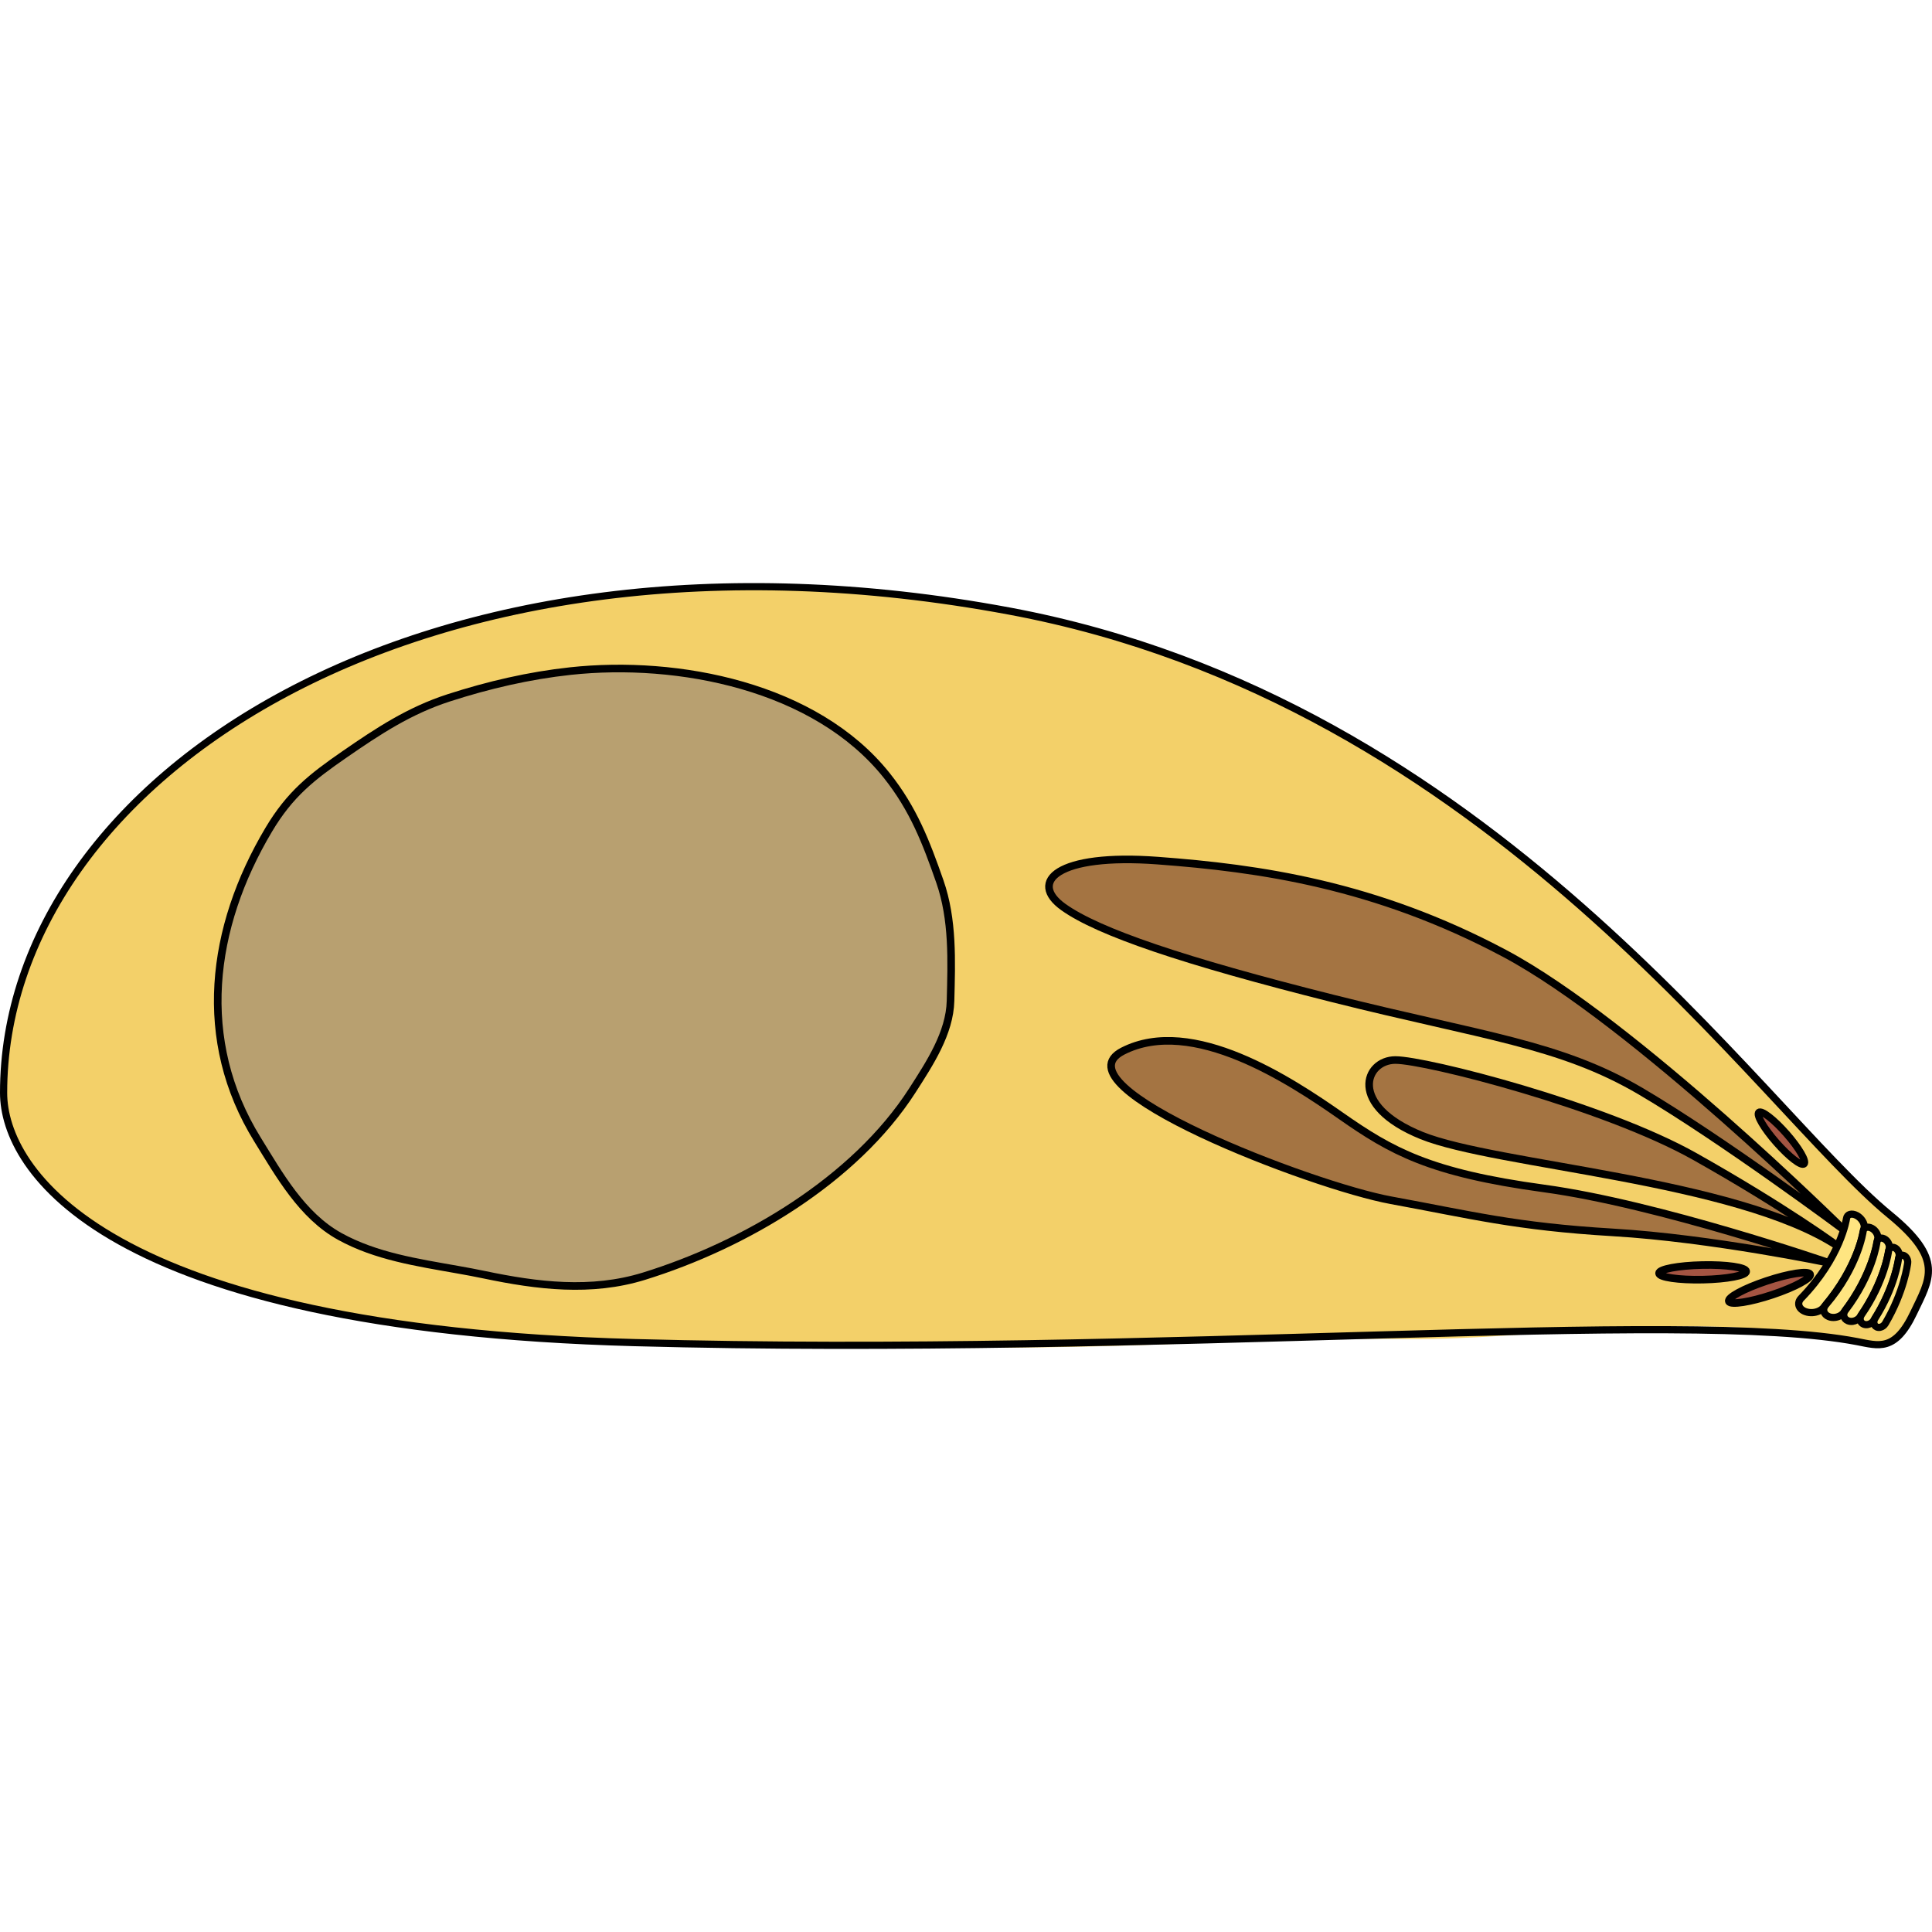 <?xml version="1.0" encoding="utf-8"?>
<!-- Created by: Science Figures, www.sciencefigures.org, Generator: Science Figures Editor -->
<!DOCTYPE svg PUBLIC "-//W3C//DTD SVG 1.1//EN" "http://www.w3.org/Graphics/SVG/1.1/DTD/svg11.dtd">
<svg version="1.1" id="Layer_1" xmlns="http://www.w3.org/2000/svg" xmlns:xlink="http://www.w3.org/1999/xlink" 
	 width="800px" height="800px" viewBox="0 0 508.646 201.629" enable-background="new 0 0 508.646 201.629"
	 xml:space="preserve">
<g>
	<path fill="#F3D069" d="M0.946,134.209c0,20.345,26.493,61.97,166.038,65.755c139.545,3.784,139.068-1.419,203.402-0.947
		c37.1,0.274,72.589-8.092,118.531,0.681c5.632,1.075,9.987,2.763,14.867-7.496c4.328-9.101,8.108-14.115-6.242-25.877
		C463.228,138.202,392.53,31.023,265.759,7.374C111.077-21.483,0.944,51.428,0.946,134.209z"/>
	
		<path fill="none" stroke="#000000" stroke-width="1.892" stroke-linecap="round" stroke-linejoin="round" stroke-miterlimit="10" d="
		M0.946,134.209c0,20.345,26.493,61.97,166.038,65.755c139.545,3.784,275.991-9.039,321.934-0.267
		c5.632,1.075,9.987,2.763,14.867-7.496c4.328-9.101,8.108-14.115-6.242-25.877C463.228,138.202,392.53,31.023,265.759,7.374
		C111.077-21.483,0.944,51.428,0.946,134.209z"/>
	
		<path fill="#A47442" stroke="#000000" stroke-width="2" stroke-linecap="round" stroke-linejoin="round" stroke-miterlimit="10" d="
		M483.77,174.504c0,0-13.605-10.044-37.521-23.506c-23.914-13.463-70.825-25.43-78.874-25.43s-12.647,11.968,6.898,19.873
		C393.819,153.35,456.862,156.983,483.77,174.504z"/>
	
		<path fill="#A47442" stroke="#000000" stroke-width="2" stroke-linecap="round" stroke-linejoin="round" stroke-miterlimit="10" d="
		M481.433,178.946c0,0-44.784-15.463-74.95-19.565c-30.166-4.101-40.229-9.872-53.438-19.108
		c-13.21-9.235-39.131-26.399-57.427-17.059c-18.294,9.343,49.731,35.462,70.652,39.284c20.922,3.821,32.589,6.923,58.44,8.456
		C450.564,172.488,481.433,178.946,481.433,178.946z"/>
	
		<path fill="#A47442" stroke="#000000" stroke-width="2" stroke-linecap="round" stroke-linejoin="round" stroke-miterlimit="10" d="
		M485.407,170.238c0,0-55.171-54.575-89.278-72.732c-34.107-18.159-64.662-22.452-91.307-24.433
		c-26.648-1.981-34.109,5.612-24.871,12.216c9.237,6.603,31.62,14.196,71.059,24.102c39.434,9.904,59.685,11.885,81.003,24.432
		C453.33,146.368,485.407,170.238,485.407,170.238z"/>
	<path fill="#B8A070" stroke="#000000" stroke-width="2" stroke-miterlimit="10" d="M120.552,180.774
		c2.333,0.414,4.647,0.841,6.93,1.321c13.94,2.931,28.168,4.689,42.045,0.393c26.478-8.197,55.475-25.244,70.687-48.93
		c4.545-7.078,9.826-15.079,10.035-23.553c0.264-10.489,0.699-21.412-2.819-31.471c-3.608-10.313-6.954-19.069-13.975-27.878
		C214.7,27.129,178.5,20.105,150.182,23.17c-10.906,1.177-21.606,3.671-32.034,7.042c-10.384,3.359-18.564,8.759-27.382,14.849
		C82.071,51.07,76.338,55.545,70.74,64.952c-15.336,25.761-19.104,55.415-2.969,81.518c5.785,9.355,11.75,20.059,21.701,25.553
		C98.953,177.254,109.906,178.882,120.552,180.774z"/>
	
		<ellipse transform="matrix(0.66 0.751 -0.751 0.66 269.275 -302.616)" fill="#A45442" stroke="#000000" stroke-width="1.892" stroke-linecap="round" stroke-linejoin="round" stroke-miterlimit="10" cx="469.022" cy="146.235" rx="9.032" ry="1.765"/>
	
		<path fill="#A45442" stroke="#000000" stroke-width="2" stroke-linecap="round" stroke-linejoin="round" stroke-miterlimit="10" d="
		M459.732,181.223c0.029,1.062-5.084,2.03-11.42,2.164c-6.339,0.133-11.502-0.618-11.53-1.681c-0.032-1.061,5.08-2.028,11.418-2.161
		C454.539,179.411,459.701,180.163,459.732,181.223z"/>
	
		<path fill="#A45442" stroke="#000000" stroke-width="2" stroke-linecap="round" stroke-linejoin="round" stroke-miterlimit="10" d="
		M476.553,181.97c0.451,0.99-3.973,3.391-9.878,5.365c-5.907,1.975-11.059,2.772-11.508,1.785c-0.452-0.989,3.97-3.392,9.878-5.363
		C470.951,181.782,476.104,180.983,476.553,181.97z"/>
	<g>
		
			<path fill="#FFE581" stroke="#000000" stroke-width="1.892" stroke-linecap="round" stroke-linejoin="round" stroke-miterlimit="10" d="
			M477.238,192.061c-0.658,0.047-1.332-0.033-1.947-0.266c-1.773-0.667-2.287-2.279-1.082-3.521
			c10.459-10.775,11.912-20.876,11.926-20.974c0.158-1.171,1.398-1.491,2.717-0.786c1.239,0.678,2.084,2.057,1.947,3.115
			c-0.054,0.408-1.404,10.209-10.742,21.157C479.43,191.522,478.359,191.98,477.238,192.061z"/>
		
			<path fill="#FFE581" stroke="#000000" stroke-width="1.892" stroke-linecap="round" stroke-linejoin="round" stroke-miterlimit="10" d="
			M483.059,193.331c-0.526,0.057-1.069-0.002-1.557-0.196c-1.408-0.558-1.805-1.977-0.835-3.109
			c8.552-10.02,9.819-19.213,9.835-19.305c0.136-1.064,1.16-1.441,2.264-0.879c1.039,0.537,1.74,1.739,1.618,2.713
			c-0.047,0.375-1.245,9.371-9.036,19.576C484.834,192.803,483.967,193.237,483.059,193.331z"/>
		
			<path fill="#FFE581" stroke="#000000" stroke-width="1.892" stroke-linecap="round" stroke-linejoin="round" stroke-miterlimit="10" d="
			M487.786,194.364c-0.434,0.059-0.878,0.017-1.278-0.151c-1.143-0.474-1.453-1.743-0.657-2.782
			c7.142-9.347,8.265-17.782,8.274-17.866c0.121-0.978,0.986-1.381,1.924-0.935c0.879,0.433,1.474,1.493,1.362,2.394
			c-0.042,0.345-1.115,8.661-7.728,18.207C489.253,193.851,488.533,194.259,487.786,194.364z"/>
		
			<path fill="#FFE581" stroke="#000000" stroke-width="1.892" stroke-linecap="round" stroke-linejoin="round" stroke-miterlimit="10" d="
			M491.699,195.216c-0.364,0.063-0.733,0.031-1.064-0.113c-0.945-0.412-1.194-1.558-0.528-2.519
			c6.063-8.751,7.069-16.544,7.078-16.622c0.111-0.902,0.865-1.321,1.657-0.961c0.753,0.348,1.26,1.296,1.162,2.134
			c-0.039,0.321-1.01,8.05-6.702,17.013C492.936,194.724,492.328,195.113,491.699,195.216z"/>
		
			<path fill="#FFE581" stroke="#000000" stroke-width="1.892" stroke-linecap="round" stroke-linejoin="round" stroke-miterlimit="10" d="
			M494.995,195.936c-0.31,0.063-0.622,0.038-0.902-0.09c-0.796-0.361-0.998-1.406-0.432-2.299c5.223-8.22,6.132-15.46,6.143-15.532
			c0.099-0.841,0.749-1.262,1.439-0.974c0.655,0.284,1.093,1.14,1,1.919c-0.032,0.304-0.918,7.522-5.878,15.965
			C496.049,195.461,495.528,195.83,494.995,195.936z"/>
	</g>
</g>
</svg>